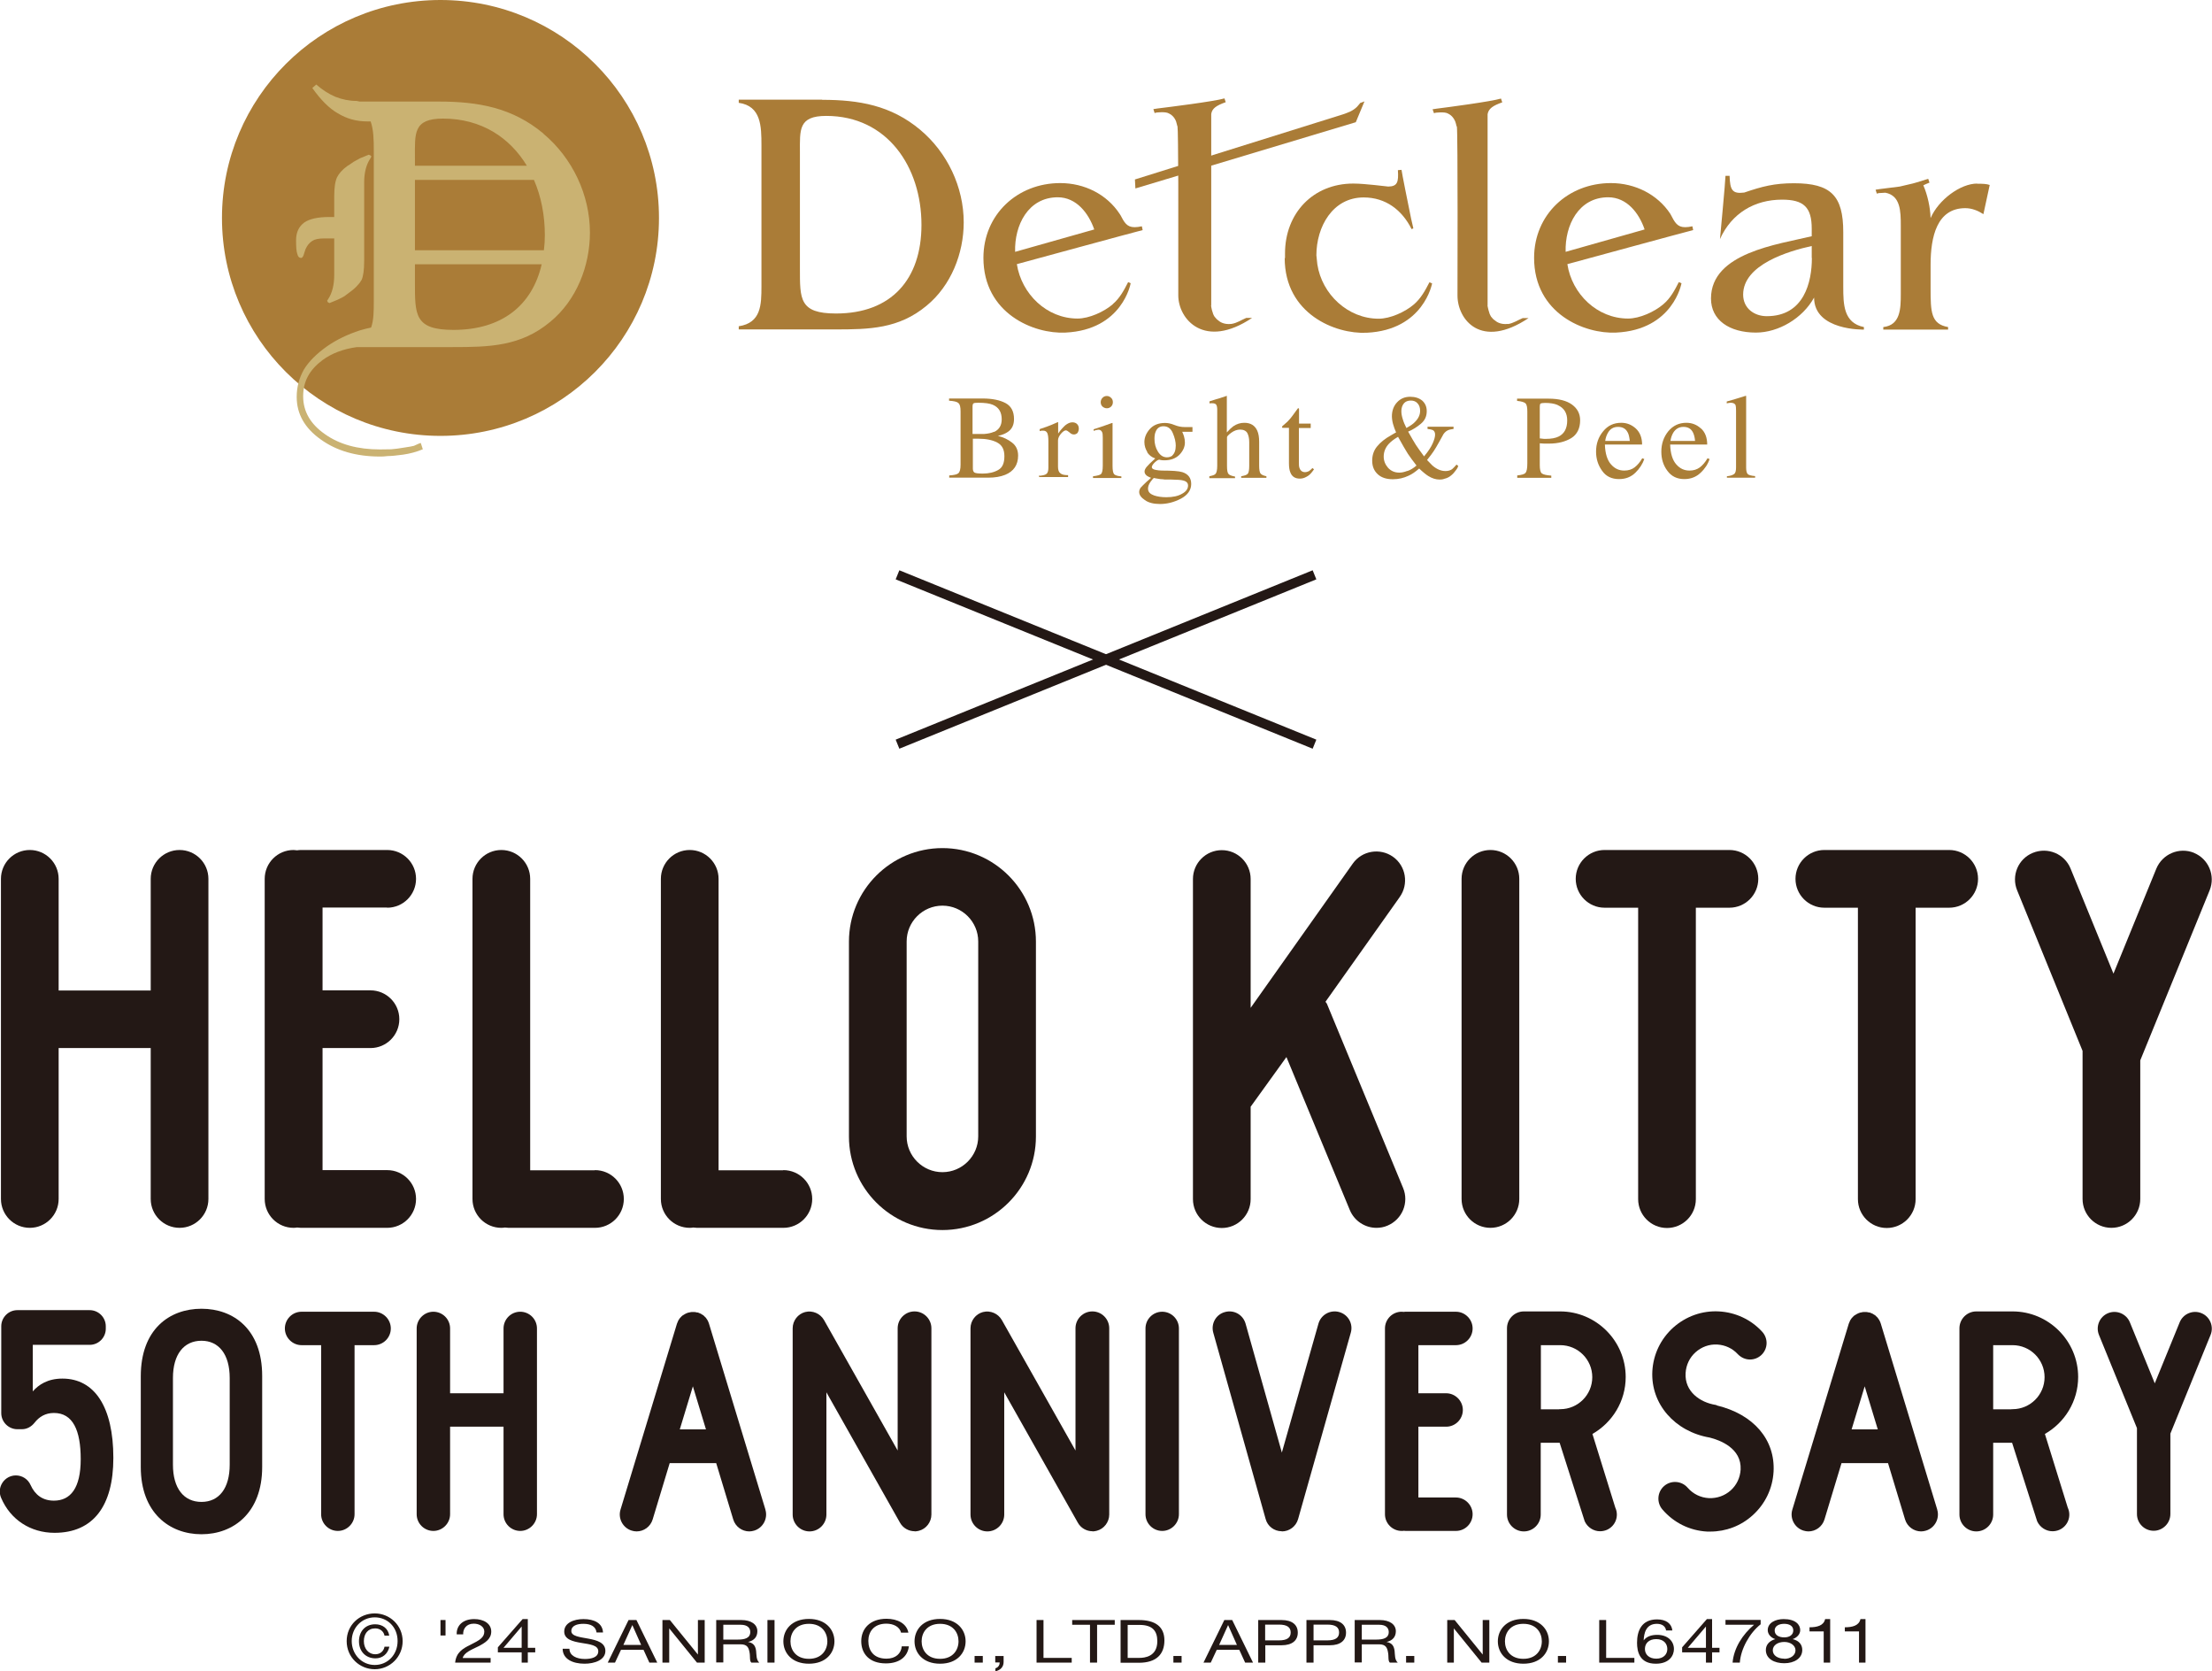 <?xml version="1.0" encoding="UTF-8"?>
<svg id="_レイヤー_2" data-name="レイヤー 2" xmlns="http://www.w3.org/2000/svg" viewBox="0 0 140.31 105.99">
  <defs>
    <style>
      .cls-1 {
        fill: #cab272;
      }

      .cls-1, .cls-2, .cls-3, .cls-4 {
        stroke-width: 0px;
      }

      .cls-2 {
        fill: #aa7c37;
      }

      .cls-5 {
        fill: none;
        stroke: #231815;
        stroke-miterlimit: 10;
        stroke-width: .62px;
      }

      .cls-3 {
        fill: #aa7e37;
      }

      .cls-4 {
        fill: #231815;
      }
    </style>
  </defs>
  <g id="de">
    <g>
      <path class="cls-2" d="M41.8,13.82c0,7.63-6.2,13.82-13.86,13.82s-13.86-6.19-13.86-13.82S20.28,0,27.94,0s13.86,6.19,13.86,13.82Z"/>
      <path class="cls-1" d="M19.07,16.36c.11,0,.18-.11.22-.29l.09-.27c.11-.25.26-.42.44-.53.15-.1.4-.15.73-.15h.65v2.31c0,.64-.13,1.15-.38,1.53l-.07.11.05.1.1.05.53-.22c.2-.09.34-.17.42-.22.08-.06.22-.16.4-.3.19-.14.34-.28.43-.39.11-.11.19-.22.25-.33.11-.22.17-.63.17-1.24v-4.96c0-.61.13-1.12.39-1.51l.07-.13-.07-.07-.1-.04-.54.22c-.16.09-.3.16-.42.23-.19.14-.32.22-.39.26-.32.23-.54.48-.66.72-.12.25-.18.66-.18,1.2v1.32h-.32c-.72,0-1.25.12-1.58.35-.34.25-.52.62-.52,1.12,0,.43.02.72.08.88.04.16.11.24.21.24M34.47,8.47c-1.97-1.65-4.15-2.03-6.64-2.03h-5.02l-.19-.04c-.46,0-.91-.09-1.34-.26-.43-.18-.83-.44-1.22-.78l-.25.22c.54.76,1.08,1.3,1.61,1.6.57.35,1.19.52,1.88.52.06,0,.14,0,.21,0,.19.53.2,1.2.2,1.85v9.54c0,.61,0,1.21-.17,1.68-.24.05-.48.11-.71.18-.77.25-1.46.58-2.07,1-.68.48-1.17.97-1.48,1.48-.3.53-.46,1.1-.46,1.74,0,1.08.51,1.98,1.53,2.7,1,.72,2.25,1.08,3.75,1.08.13,0,.29,0,.5-.03.21,0,.53-.03.97-.09.42-.06.84-.17,1.25-.34l-.13-.4c-.09.02-.23.09-.43.18-.09.03-.29.06-.61.11-.33.06-.61.09-.84.11-.24,0-.47.01-.71.01-1.41,0-2.58-.32-3.49-.97-.92-.64-1.38-1.44-1.38-2.4s.41-1.68,1.22-2.29c.6-.44,1.32-.71,2.19-.83h6.07c2.32,0,4.32-.04,6.19-1.6,1.67-1.37,2.52-3.55,2.52-5.66,0-2.39-1.11-4.73-2.95-6.27M28.1,7.52c2.44,0,4.24,1.21,5.32,2.99h-7.1v-.51c0-1.54-.12-2.48,1.78-2.48M28.77,20.92c-2.49,0-2.45-.96-2.45-3.05v-1.11h8.04c-.6,2.6-2.52,4.16-5.6,4.16M34.51,15.87h-8.19v-4.46h7.55c.46,1.06.69,2.25.69,3.5,0,.33-.02.64-.06.96Z"/>
      <g>
        <path class="cls-3" d="M60.2,30.15c.3-.02.5-.06.59-.14.09-.08.14-.25.14-.54v-3.38c0-.28-.04-.46-.14-.53-.09-.09-.29-.13-.59-.15v-.14h2.13c.61,0,1.09.1,1.45.29.36.19.54.53.54,1.01,0,.36-.12.63-.38.81-.14.1-.35.2-.64.26.35.09.65.23.9.43.25.19.38.47.38.82,0,.59-.28,1-.82,1.22-.3.12-.65.18-1.07.18h-2.48v-.14M63.06,27.39c.32-.15.48-.42.48-.8,0-.46-.19-.76-.56-.92-.2-.09-.51-.13-.93-.13-.16,0-.26.01-.3.04-.04.02-.06.1-.06.22v1.72h.73c.25-.02.46-.06.63-.14M63.32,29.8c.27-.15.39-.44.39-.87s-.15-.71-.46-.87c-.3-.16-.7-.24-1.18-.24h-.22s-.08,0-.14,0v1.9c0,.12.04.21.11.25.08.04.25.06.52.06.39,0,.72-.08.98-.23Z"/>
        <path class="cls-3" d="M65.94,30.17c.23-.02.38-.06.45-.13.07-.06.11-.19.11-.38v-1.67c0-.25-.02-.42-.07-.53-.05-.1-.13-.15-.25-.15-.03,0-.06,0-.1,0-.04,0-.08.02-.13.03v-.13c.15-.05.29-.1.44-.15.15-.06.26-.1.31-.12.12-.05.25-.11.39-.17.02,0,.03,0,.03.02,0,.02,0,.04,0,.08v.62c.15-.22.31-.39.45-.52.15-.12.3-.19.45-.19.13,0,.23.04.3.11.08.08.11.18.11.29,0,.1-.03.19-.08.27-.06.06-.13.1-.23.1s-.19-.04-.28-.13c-.1-.08-.17-.13-.23-.13-.08,0-.19.07-.31.21-.12.14-.19.29-.19.43v1.66c0,.21.05.35.15.42.1.09.26.12.49.12v.12h-1.84v-.12Z"/>
        <path class="cls-3" d="M69.34,30.2c.26-.03.44-.08.5-.14.07-.07.11-.24.11-.53v-1.79c0-.15-.01-.27-.04-.33-.04-.1-.12-.16-.23-.16-.03,0-.05.01-.08.01-.03,0-.1.02-.23.06v-.1l.16-.05c.43-.14.73-.25.9-.31.07-.03.12-.04.14-.04,0,.01,0,.03,0,.06v2.66c0,.27.03.45.1.53.07.07.22.12.46.14v.1h-1.8v-.1M69.93,25.23c.07-.08.17-.12.28-.12s.2.05.27.12c.08.07.11.17.11.27,0,.11-.03.2-.11.28-.07.07-.17.11-.27.11s-.2-.04-.28-.11c-.08-.08-.11-.17-.11-.28,0-.1.04-.2.11-.27Z"/>
        <path class="cls-3" d="M72.78,28.67c-.12-.19-.19-.4-.19-.64,0-.29.12-.57.34-.82.23-.26.56-.39.97-.39.18,0,.38.04.6.13.22.09.43.13.63.13.05,0,.14,0,.24,0,.11,0,.19,0,.23,0h.04v.3h-.65c.05.1.08.2.11.28.04.14.06.27.06.4,0,.28-.12.54-.35.78-.23.23-.55.35-.95.35-.06,0-.17,0-.33-.04-.07,0-.17.07-.29.18-.12.12-.18.22-.18.3,0,.07.08.14.26.17.11.02.24.04.38.04.64,0,1.07.03,1.3.1.37.12.56.37.56.75s-.22.7-.65.93c-.44.23-.88.34-1.33.34-.4,0-.73-.08-.96-.25-.24-.16-.36-.33-.36-.51,0-.09.03-.18.09-.27.07-.08.19-.2.37-.37l.25-.22.04-.04c-.11-.04-.2-.09-.26-.13-.1-.08-.15-.16-.15-.27,0-.09.05-.19.13-.29.09-.11.27-.29.55-.54-.22-.07-.4-.21-.52-.4M73.18,31.41c.23.08.5.12.8.12.41,0,.75-.07,1-.22.26-.14.38-.32.38-.52,0-.16-.1-.27-.31-.32-.13-.04-.37-.05-.74-.06-.09,0-.19,0-.29,0-.1,0-.19,0-.28-.02-.06,0-.14,0-.27-.03-.12-.02-.21-.03-.27-.05-.03,0-.1.08-.21.23-.11.15-.17.3-.17.44,0,.2.12.34.35.42M74.36,28.88c.14-.12.22-.33.22-.62,0-.23-.06-.5-.18-.78-.12-.3-.32-.45-.6-.45-.24,0-.41.12-.5.36-.05.11-.07.27-.07.44,0,.3.07.57.22.81.15.24.34.36.57.36.14,0,.25-.04.35-.11Z"/>
        <path class="cls-3" d="M76.71,30.2c.2-.04.34-.08.4-.16.06-.07.1-.24.1-.51v-3.56c0-.13-.02-.24-.06-.3-.03-.06-.12-.1-.26-.1-.03,0-.05,0-.08,0-.03,0-.06.01-.09.01v-.13c.11-.04.25-.08.41-.13.16-.04.27-.08.33-.1l.36-.12v.04s0,2.28,0,2.28c.16-.18.3-.31.41-.39.22-.15.45-.22.7-.22.4,0,.67.17.82.5.08.18.12.41.12.7v1.51c0,.26.03.44.09.51.07.08.19.13.37.17v.1h-1.6v-.1c.22-.04.35-.08.42-.16.06-.07.09-.24.09-.51v-1.49c0-.23-.04-.43-.12-.58-.08-.14-.24-.22-.46-.22-.19,0-.38.07-.56.2-.19.14-.27.24-.27.28v1.82c0,.28.03.45.1.52.06.07.2.12.41.16v.1h-1.63v-.1Z"/>
        <path class="cls-3" d="M83.14,26.88v.26h-.75v2.12c0,.19,0,.33.04.42.06.17.18.26.35.26.09,0,.17-.03.24-.06.07-.04.14-.11.23-.2l.1.08-.08.11c-.13.18-.26.3-.41.37-.14.08-.28.11-.41.11-.3,0-.5-.13-.6-.39-.06-.14-.09-.33-.09-.58v-2.25h-.4s-.02-.02-.03-.02c0,0-.01-.02-.01-.03,0-.02,0-.04.02-.05.01-.02.05-.05.11-.1.17-.14.29-.26.36-.35.08-.08.25-.32.52-.69.04,0,.06,0,.06,0,0,0,.01.03.01.06v.91h.74Z"/>
        <path class="cls-3" d="M88.56,27.43c-.03-.07-.07-.16-.11-.27-.04-.12-.07-.21-.09-.28-.02-.08-.04-.16-.05-.24-.01-.08-.02-.16-.02-.24,0-.35.11-.66.33-.89.22-.24.5-.35.83-.35.31,0,.56.08.76.24.19.17.29.39.29.67,0,.33-.12.59-.37.8-.25.21-.52.38-.81.5.22.39.38.67.49.84.1.16.28.4.52.73.27-.32.45-.6.55-.83.1-.23.15-.41.15-.55s-.05-.24-.15-.29c-.07-.03-.17-.05-.33-.07v-.14h1.65v.14c-.16.02-.29.05-.37.09-.14.07-.26.19-.34.37l-.2.36c-.14.26-.26.45-.35.59-.09.14-.23.32-.42.56.1.11.22.23.34.35.28.24.55.35.83.35.17,0,.31-.04.42-.12.07-.06.16-.15.28-.29l.11.09c-.02.06-.06.16-.16.28-.09.12-.17.22-.26.29-.13.12-.28.2-.46.24-.1.04-.2.05-.3.05-.25,0-.49-.08-.73-.23-.14-.09-.33-.24-.57-.47-.23.2-.45.36-.68.46-.3.14-.62.22-.99.22-.4,0-.72-.1-.95-.31-.24-.22-.36-.5-.36-.87,0-.34.1-.65.31-.9.21-.26.51-.5.89-.71l.29-.17M89.27,29.87c.2-.07.4-.19.58-.35-.23-.3-.42-.55-.55-.75-.13-.21-.34-.56-.62-1.07-.26.15-.45.3-.59.45-.21.23-.32.5-.32.8,0,.28.1.51.28.72.19.2.42.3.71.3.14,0,.31-.03.51-.11M89.75,26.76c.22-.22.33-.45.33-.71,0-.19-.05-.35-.16-.47-.11-.13-.26-.18-.43-.18-.19,0-.34.06-.44.18-.1.12-.16.29-.16.49,0,.16.03.33.09.51.05.18.13.36.23.56.24-.13.43-.26.54-.38Z"/>
        <path class="cls-3" d="M96.23,30.15c.29-.03.47-.08.54-.17.07-.08.11-.28.11-.59v-3.29c0-.26-.03-.43-.11-.52-.09-.08-.26-.13-.54-.16v-.14h2.01c.64,0,1.14.13,1.48.38.34.25.51.58.51.99,0,.51-.19.9-.56,1.13-.38.23-.85.35-1.41.35-.08,0-.19,0-.31,0-.13,0-.22-.02-.28-.02v1.38c0,.28.04.46.13.53.09.07.29.12.6.14v.14h-2.16v-.14M98.8,25.68c-.21-.09-.48-.13-.8-.13-.15,0-.24.02-.28.04-.04.04-.05.1-.05.21v2c.13.02.22.02.27.03.04,0,.08,0,.12,0,.34,0,.61-.05.81-.15.36-.18.54-.52.54-1.02,0-.47-.2-.79-.6-.97Z"/>
        <path class="cls-3" d="M103.76,27.17c.26.24.4.58.4,1.02h-2.36c.02.57.15.99.39,1.26.24.27.51.39.84.39.26,0,.48-.07.65-.2.18-.14.34-.32.49-.58l.13.05c-.11.31-.3.61-.57.87-.28.27-.62.4-1.03.4-.47,0-.83-.17-1.08-.53-.25-.35-.38-.75-.38-1.21,0-.5.15-.93.45-1.29.29-.36.67-.54,1.15-.54.35,0,.65.12.92.36M101.99,27.45c-.08.14-.14.3-.17.51h1.56c-.03-.25-.07-.44-.14-.55-.12-.23-.32-.34-.61-.34s-.5.13-.64.38Z"/>
        <path class="cls-3" d="M107.9,27.17c.26.24.39.58.39,1.02h-2.35c.02.57.15.99.39,1.26.24.27.51.39.84.39.26,0,.47-.07.65-.2.18-.14.34-.32.49-.58l.13.05c-.1.31-.29.61-.57.87-.28.27-.63.4-1.03.4-.46,0-.82-.17-1.08-.53-.26-.35-.38-.75-.38-1.21,0-.5.15-.93.44-1.29.3-.36.68-.54,1.15-.54.35,0,.66.12.92.36M106.13,27.45c-.08.14-.14.3-.17.51h1.56c-.02-.25-.08-.44-.14-.55-.12-.23-.32-.34-.6-.34s-.5.13-.65.38Z"/>
        <path class="cls-3" d="M109.54,30.2c.23-.02.38-.08.47-.15.08-.07.11-.21.11-.42v-3.59c0-.17-.01-.28-.03-.35-.05-.1-.15-.15-.3-.15-.03,0-.07,0-.11.01-.05,0-.1.02-.15.03v-.12c.33-.09.73-.21,1.2-.36.01,0,.03,0,.03.01,0,.02,0,.05,0,.1v4.44c0,.22.04.36.11.42.07.06.23.1.46.12v.1h-1.79v-.1Z"/>
      </g>
      <g>
        <path class="cls-2" d="M52.15,6.33c2.33,0,4.37.35,6.22,1.9,1.72,1.44,2.76,3.63,2.76,5.87,0,1.97-.8,4.01-2.36,5.29-1.76,1.46-3.62,1.5-5.8,1.5h-6.11v-.2c1.42-.22,1.44-1.35,1.44-2.55v-8.92c0-1.22-.02-2.5-1.44-2.7v-.2h5.29ZM50.74,17.02c0,1.95-.04,2.86,2.29,2.86,3.51,0,5.42-2.17,5.42-5.62,0-3.68-2.17-6.91-6.04-6.91-1.78,0-1.67.88-1.67,2.32v7.35Z"/>
        <path class="cls-2" d="M105.51,19.29c-.56.48-1.5.91-2.24.91-1.95,0-3.56-1.55-3.85-3.45,0,0,7.71-2.1,7.98-2.16l-.05-.24c-.71.15-.95,0-1.2-.42-.05-.09-.09-.17-.14-.26-.02-.03-.06-.11-.06-.11-.81-1.23-2.23-1.95-3.77-1.95-2.72,0-4.87,2-4.87,4.74,0,3.55,3.22,4.84,5.2,4.74,3.63-.17,4.15-3.13,4.15-3.13l-.17-.07c-.26.51-.53,1.02-.98,1.4ZM102.01,12.51c1.19,0,1.96,1.01,2.31,2.04l-5.01,1.42c-.05-1.68.82-3.46,2.7-3.46Z"/>
        <path class="cls-2" d="M70.59,19.29c-.56.48-1.5.91-2.24.91-1.95,0-3.55-1.55-3.85-3.45,0,0,7.71-2.1,7.98-2.16l-.05-.24c-.71.15-.95,0-1.2-.42-.05-.09-.09-.17-.14-.26-.02-.03-.07-.11-.07-.11-.81-1.23-2.22-1.95-3.77-1.95-2.72,0-4.87,2-4.87,4.74,0,3.55,3.22,4.84,5.2,4.74,3.63-.17,4.14-3.13,4.14-3.13l-.16-.07c-.26.51-.53,1.02-.98,1.4ZM67.09,12.51c1.19,0,1.96,1.01,2.32,2.04l-5.02,1.42c-.05-1.68.82-3.46,2.71-3.46Z"/>
        <path class="cls-2" d="M116.92,18.19v-3.47c0-2.31-.78-3.1-3.13-3.1-1.24,0-2.01.2-3.15.59-.77.1-.9-.17-.93-1.06h-.26c0,.29-.35,4.01-.35,4.01.74-1.64,2.19-2.5,3.94-2.5,1.37,0,1.88.48,1.88,1.84v.48c-2.15.52-6.39,1.05-6.39,3.95,0,1.37,1.17,2.16,2.85,2.16,1.43,0,2.96-.9,3.69-2.22,0,2.11,3.16,2.03,3.16,2.03v-.16c-1.29-.26-1.31-1.44-1.31-2.55ZM114.93,16.36c0,1.52-.49,3.69-2.86,3.69-.8,0-1.5-.5-1.5-1.37,0-1.9,2.88-2.76,4.35-3.08v.75Z"/>
        <path class="cls-2" d="M81.49,16.36c0,3.55,3.22,4.84,5.2,4.74,3.62-.17,4.15-3.13,4.15-3.13l-.17-.07c-.26.51-.54,1.02-.98,1.4-.56.48-1.5.91-2.24.91-1.95,0-3.6-1.55-3.89-3.45l-.06-.57c0-1.81,1.03-3.67,3-3.67,1.39,0,2.43.79,3.04,2.01l.11-.05-.14-.61c-.19-.92-.59-2.91-.61-3.1l-.23.02c.05.76-.03,1.03-.61,1.04-.27-.03-.58-.07-.9-.1-.43-.04-.89-.09-1.32-.09-2.55,0-4.33,1.88-4.33,4.43v.31Z"/>
        <path class="cls-2" d="M125.42,11.64c-1.07,0-2.46,1.03-2.96,2.19-.02-.67-.19-1.46-.46-2.08.11-.05.23-.11.39-.17l-.08-.24c-.62.19-.87.28-1.21.35l-.6.14c-.36.05-.61.08-1.27.16l-.26.04.08.25s.1-.04.2-.04c.13,0,.24-.02.34-.02.96.18.98,1.17.98,2.09v4.32c0,.94-.02,1.99-1.11,2.11v.16h4.11v-.16c-1.09-.19-1.11-.96-1.11-2.47v-1.48c0-1.79.41-3.59,2.2-3.59.42,0,.81.16,1.15.38l.4-1.85c-.2-.07-.42-.08-.81-.08Z"/>
        <path class="cls-2" d="M95.65,20.54c-.49.06-.76-.17-.77-.18-.06-.03-.16-.13-.17-.13-.05-.05-.09-.1-.13-.15h0c-.03-.06-.07-.12-.1-.2,0,0,0-.01,0-.01-.09-.25-.15-.61-.12-.49,0-.07,0-11.75,0-11.81v-.33c.06-.35.33-.54.93-.75l-.08-.24c-.63.19-3.43.56-4.08.64l-.26.04.09.25s.1-.04.19-.04c.26-.02.44-.02.6.02.28.1.45.29.56.55.03.09.06.19.08.3h.02c.07.35.04,10.73.04,10.73,0,1.52,1.48,3.45,4.51,1.43h-.37c-.29.12-.6.33-.94.38Z"/>
        <path class="cls-2" d="M74.74,12.76v5.63h0v.34c0,1.52,1.66,3.45,4.68,1.43h-.37c-.29.12-.59.33-.94.38-.5.06-.77-.17-.78-.18-.05-.03-.16-.13-.16-.13-.05-.05-.09-.1-.13-.15h0c-.04-.06-.07-.12-.1-.2,0,0,0-.01,0-.01-.1-.25-.14-.61-.11-.49V7.23c.05-.35.32-.54.92-.75l-.08-.24c-.63.19-3.59.56-4.25.64l-.26.04.08.25s.11-.04.2-.04c.25-.02.44-.02.6.02.28.1.46.29.56.55.03.09.05.19.08.3h.01c.03.14.04,1.69.05,3.58v1.18Z"/>
        <path class="cls-2" d="M86,7.75l.55-1.32-.27.1s-.08.11-.21.25c-.27.26-.54.35-.88.47l-13.2,4.13.03.57,13.98-4.2Z"/>
      </g>
    </g>
    <g>
      <g>
        <path class="cls-4" d="M94.54,53.9c-1.01,0-1.83.82-1.83,1.83v20.3c0,1.01.82,1.83,1.83,1.83s1.83-.82,1.83-1.83v-20.3c0-1.01-.82-1.83-1.83-1.83Z"/>
        <path class="cls-4" d="M11.39,53.9c-1.01,0-1.83.82-1.83,1.83v7.08H3.72v-7.08c0-1.01-.82-1.83-1.83-1.83s-1.83.82-1.83,1.83v20.3c0,1.01.82,1.83,1.83,1.83s1.83-.82,1.83-1.83v-9.57h5.84v9.57c0,1.01.82,1.83,1.83,1.83s1.83-.82,1.83-1.83v-20.3c0-1.01-.82-1.83-1.83-1.83Z"/>
        <path class="cls-4" d="M109.71,53.9h-7.93c-1.01,0-1.83.82-1.83,1.83s.82,1.83,1.83,1.83h2.13v18.48c0,1.01.82,1.83,1.83,1.83s1.83-.82,1.83-1.83v-18.48h2.13c1.01,0,1.83-.82,1.83-1.83s-.82-1.83-1.83-1.83Z"/>
        <path class="cls-4" d="M123.65,53.9h-7.93c-1.01,0-1.83.82-1.83,1.83s.82,1.83,1.83,1.83h2.13v18.48c0,1.01.82,1.83,1.83,1.83s1.83-.82,1.83-1.83v-18.48h2.13c1.01,0,1.83-.82,1.83-1.83s-.82-1.83-1.83-1.83Z"/>
        <path class="cls-4" d="M24.56,57.56c1.01,0,1.83-.82,1.83-1.83s-.82-1.83-1.83-1.83h-5.48c-.08,0-.15.01-.23.02-.08,0-.15-.02-.23-.02-1.01,0-1.83.82-1.83,1.83v20.3c0,1.01.82,1.83,1.83,1.83.08,0,.15-.01.23-.02.08,0,.15.02.23.02h5.48c1.01,0,1.83-.82,1.83-1.83s-.82-1.83-1.83-1.83h-4.1v-7.74h3.04c1.01,0,1.83-.82,1.83-1.83s-.82-1.83-1.83-1.83h-3.04v-5.25h4.1Z"/>
        <path class="cls-4" d="M37.73,74.21h-4.1v-18.48c0-1.01-.82-1.83-1.83-1.83s-1.83.82-1.83,1.83v20.3c0,1.01.82,1.83,1.83,1.83.08,0,.15-.01.23-.02.08,0,.15.02.23.02h5.48c1.01,0,1.83-.82,1.83-1.83s-.82-1.83-1.83-1.83Z"/>
        <path class="cls-4" d="M49.68,74.21h-4.1v-18.48c0-1.01-.82-1.83-1.83-1.83s-1.83.82-1.83,1.83v20.3c0,1.01.82,1.83,1.83,1.83.08,0,.15-.01.23-.02.08,0,.15.02.23.02h5.48c1.01,0,1.83-.82,1.83-1.83s-.82-1.83-1.83-1.83Z"/>
        <path class="cls-4" d="M59.78,53.78c-3.27,0-5.93,2.66-5.93,5.93v12.36c0,3.27,2.66,5.93,5.93,5.93s5.93-2.66,5.93-5.93v-12.36c0-3.27-2.66-5.93-5.93-5.93ZM62.05,72.06c0,1.25-1.02,2.27-2.27,2.27s-2.27-1.02-2.27-2.27v-12.36c0-1.25,1.02-2.27,2.27-2.27s2.27,1.02,2.27,2.27v12.36Z"/>
        <path class="cls-4" d="M139.17,54.08c-.94-.38-2,.07-2.39,1l-2.72,6.66-2.72-6.66c-.38-.94-1.45-1.38-2.39-1-.94.38-1.38,1.45-1,2.38l4.15,10.18v9.39c0,1.01.82,1.83,1.83,1.83s1.83-.82,1.83-1.83v-8.79l4.4-10.78c.38-.94-.07-2-1-2.38Z"/>
        <path class="cls-4" d="M84.14,63.62s-.04-.07-.06-.1l4.71-6.64c.58-.82.39-1.97-.43-2.55-.82-.58-1.97-.39-2.55.43l-6.48,9.15v-8.17c0-1.01-.82-1.83-1.83-1.83s-1.83.82-1.83,1.83v20.3c0,1.01.82,1.83,1.83,1.83s1.83-.82,1.83-1.83v-5.86l2.27-3.15,4.02,9.7c.29.7.97,1.13,1.69,1.13.23,0,.47-.04.7-.14.93-.39,1.38-1.46.99-2.39l-4.85-11.72Z"/>
      </g>
      <g>
        <path class="cls-4" d="M73.72,83.18c-.59,0-1.06.48-1.06,1.06v11.78c0,.59.48,1.06,1.06,1.06s1.06-.48,1.06-1.06v-11.78c0-.59-.48-1.06-1.06-1.06Z"/>
        <path class="cls-4" d="M33,83.18c-.59,0-1.06.48-1.06,1.06v4.11h-3.39v-4.11c0-.59-.48-1.06-1.06-1.06s-1.06.48-1.06,1.06v11.78c0,.59.48,1.06,1.06,1.06s1.06-.48,1.06-1.06v-5.55h3.39v5.55c0,.59.48,1.06,1.06,1.06s1.06-.48,1.06-1.06v-11.78c0-.59-.48-1.06-1.06-1.06Z"/>
        <path class="cls-4" d="M23.73,83.18h-4.6c-.59,0-1.06.48-1.06,1.06s.48,1.06,1.06,1.06h1.24v10.72c0,.59.48,1.06,1.06,1.06s1.06-.48,1.06-1.06v-10.72h1.24c.59,0,1.06-.48,1.06-1.06s-.48-1.06-1.06-1.06Z"/>
        <path class="cls-4" d="M92.35,85.3c.59,0,1.06-.48,1.06-1.06s-.48-1.06-1.06-1.06h-3.18s-.09,0-.13.01c-.04,0-.09-.01-.13-.01-.59,0-1.06.48-1.06,1.06v11.78c0,.59.48,1.06,1.06,1.06.05,0,.09,0,.13-.01.04,0,.09.01.13.01h3.18c.59,0,1.06-.48,1.06-1.06s-.48-1.06-1.06-1.06h-2.38v-4.49h1.76c.59,0,1.06-.48,1.06-1.06s-.48-1.06-1.06-1.06h-1.76v-3.05h2.38Z"/>
        <path class="cls-4" d="M139.64,83.27c-.54-.22-1.16.04-1.38.58l-1.58,3.87-1.58-3.87c-.22-.54-.84-.8-1.38-.58-.54.22-.8.84-.58,1.38l2.41,5.91v5.45c0,.59.48,1.06,1.06,1.06s1.06-.48,1.06-1.06v-5.1l2.55-6.26c.22-.54-.04-1.16-.58-1.38Z"/>
        <path class="cls-4" d="M58.02,97.1c-.38,0-.74-.2-.93-.54l-4.67-8.27v7.75c0,.59-.48,1.07-1.07,1.07s-1.07-.48-1.07-1.07v-11.81c0-.48.33-.91.79-1.03.47-.12.96.09,1.2.51l4.67,8.27v-7.75c0-.59.48-1.07,1.07-1.07s1.07.48,1.07,1.07v11.81c0,.48-.33.91-.79,1.03-.09.02-.18.04-.27.04Z"/>
        <path class="cls-4" d="M69.3,97.1c-.38,0-.74-.2-.93-.54l-4.67-8.27v7.75c0,.59-.48,1.07-1.07,1.07s-1.07-.48-1.07-1.07v-11.81c0-.48.33-.91.79-1.03.47-.12.96.09,1.2.51l4.67,8.27v-7.75c0-.59.48-1.07,1.07-1.07s1.07.48,1.07,1.07v11.81c0,.48-.33.91-.79,1.03-.09.02-.18.04-.27.04Z"/>
        <path class="cls-4" d="M81.3,97.1h0c-.48,0-.9-.32-1.02-.78l-3.32-11.81c-.16-.57.17-1.16.74-1.31.57-.16,1.15.17,1.31.74l2.3,8.17,2.32-8.17c.16-.57.75-.9,1.32-.74.57.16.9.75.73,1.32l-3.34,11.81c-.13.46-.55.78-1.03.78Z"/>
        <path class="cls-4" d="M48.55,95.72l-3.58-11.79s0,0,0,0c-.02-.07-.05-.13-.08-.19-.01-.03-.03-.05-.05-.08-.02-.03-.04-.06-.06-.09-.02-.03-.05-.05-.07-.07-.03-.03-.05-.05-.08-.08-.02-.02-.05-.04-.08-.05-.03-.02-.06-.04-.09-.06-.06-.03-.13-.06-.19-.08,0,0,0,0,0,0-.02,0-.03,0-.05,0-.05-.01-.1-.03-.15-.03-.03,0-.07,0-.1,0-.04,0-.07,0-.11,0-.05,0-.1.02-.15.03-.02,0-.04,0-.06.01,0,0,0,0,0,0-.07.02-.13.05-.19.08-.03.02-.06.04-.1.06-.03.02-.05.03-.08.05-.03.02-.05.05-.08.08-.02.02-.05.05-.07.07-.02.03-.04.06-.06.09-.02.03-.04.05-.05.08-.03.06-.06.13-.08.19,0,0,0,0,0,0l-3.58,11.79c-.17.56.15,1.16.71,1.33.1.03.21.05.31.05.46,0,.88-.3,1.02-.76l1.08-3.57h2.95l1.08,3.57c.14.46.56.76,1.02.76.1,0,.21-.02.31-.05.56-.17.88-.77.71-1.33ZM43.12,90.64l.83-2.73.83,2.73h-1.66Z"/>
        <path class="cls-4" d="M122.88,95.72l-3.58-11.79s0,0,0,0c-.02-.07-.05-.13-.08-.19-.01-.03-.03-.05-.05-.08-.02-.03-.04-.06-.06-.09-.02-.03-.05-.05-.07-.07-.03-.03-.05-.05-.08-.08-.02-.02-.05-.04-.08-.05-.03-.02-.06-.04-.09-.06-.06-.03-.13-.06-.19-.08,0,0,0,0,0,0-.02,0-.03,0-.05,0-.05-.01-.1-.03-.15-.03-.03,0-.07,0-.1,0-.04,0-.07,0-.11,0-.05,0-.1.02-.15.03-.02,0-.04,0-.06.01,0,0,0,0,0,0-.07.02-.13.05-.19.08-.03.02-.06.04-.1.06-.03.02-.05.03-.08.05-.03.02-.05.05-.08.08-.02.02-.05.05-.07.07-.02.03-.04.06-.06.09-.02.03-.04.05-.05.08-.03.06-.06.13-.08.19,0,0,0,0,0,0l-3.58,11.79c-.17.56.15,1.16.71,1.33.1.03.21.05.31.05.46,0,.88-.3,1.02-.76l1.08-3.57h2.95l1.08,3.57c.14.46.56.76,1.02.76.1,0,.21-.02.31-.05.56-.17.88-.77.71-1.33ZM117.45,90.64l.83-2.73.83,2.73h-1.66Z"/>
        <path class="cls-4" d="M102.46,95.6l-1.45-4.67c1.26-.72,2.11-2.07,2.11-3.61,0-2.29-1.87-4.16-4.16-4.16h-2.3c-.59,0-1.07.48-1.07,1.07v11.81c0,.59.48,1.07,1.07,1.07s1.07-.48,1.07-1.07v-4.55h1.2l1.59,4.98c.18.39.57.63.97.63.15,0,.3-.03.44-.09.54-.24.78-.87.53-1.41ZM97.73,85.3h1.24c1.12,0,2.03.91,2.03,2.03s-.91,2.03-2.03,2.03c-.04,0-.07,0-.1.01h-1.13v-4.06Z"/>
        <path class="cls-4" d="M131.16,95.6l-1.45-4.67c1.26-.72,2.11-2.07,2.11-3.61,0-2.29-1.87-4.16-4.16-4.16h-2.3c-.59,0-1.07.48-1.07,1.07v11.81c0,.59.48,1.07,1.07,1.07s1.07-.48,1.07-1.07v-4.55h1.2l1.59,4.98c.18.39.57.63.97.63.15,0,.3-.03.44-.09.54-.24.78-.87.53-1.41ZM126.42,85.3h1.24c1.12,0,2.03.91,2.03,2.03s-.91,2.03-2.03,2.03c-.04,0-.07,0-.1.01h-1.13v-4.06Z"/>
        <path class="cls-4" d="M108.91,89.11s-.05-.01-.08-.02c-1-.16-1.98-.85-1.91-2.02.03-.51.25-.98.63-1.32.38-.34.87-.52,1.38-.49h0c.5.03.96.24,1.3.61.21.22.49.34.77.34.26,0,.51-.09.72-.28.43-.4.45-1.06.05-1.49-.71-.77-1.68-1.22-2.73-1.28h0c-1.07-.06-2.1.31-2.9,1.02-.8.72-1.27,1.7-1.33,2.77-.11,2.07,1.42,3.83,3.64,4.21.64.16,2.03.67,1.96,2.03-.03.51-.25.98-.63,1.32-.38.34-.87.51-1.38.49h0c-.53-.03-1-.26-1.35-.66-.38-.44-1.05-.49-1.49-.11-.44.38-.49,1.05-.11,1.49.72.84,1.73,1.34,2.83,1.4h0s0,0,0,0c.02,0,.04,0,.05,0h0c.05,0,.11,0,.16,0,.99,0,1.94-.36,2.68-1.03.8-.72,1.27-1.7,1.33-2.77.11-2.03-1.27-3.64-3.61-4.2Z"/>
        <path class="cls-4" d="M1.4,90.63h-.3c-.56,0-1.02-.46-1.02-1.02v-5.51c0-.56.46-1.02,1.02-1.02h4.59c.56,0,1.02.46,1.02,1.02v.16c0,.56-.46,1.02-1.02,1.02h-3.61v2.95c.37-.42.94-.81,1.88-.81,2.04,0,3.23,1.8,3.23,5.03,0,3.05-1.28,4.75-3.73,4.75-1.52,0-2.8-.83-3.39-2.22-.29-.67.21-1.42.94-1.42h0c.4,0,.77.24.93.61.29.64.78.99,1.48.99,1.05,0,1.7-.79,1.7-2.63s-.5-2.93-1.7-2.93c-.55,0-.94.25-1.23.62-.2.25-.48.41-.8.41Z"/>
        <path class="cls-4" d="M12.78,97.29c-2.04,0-3.85-1.37-3.85-4.26v-5.76c0-2.97,1.81-4.28,3.85-4.28s3.85,1.31,3.85,4.26v5.78c0,2.89-1.81,4.26-3.85,4.26ZM12.78,85.02c-1.12,0-1.81.87-1.81,2.36v5.5c0,1.5.69,2.36,1.81,2.36s1.79-.87,1.79-2.36v-5.5c0-1.5-.69-2.36-1.79-2.36Z"/>
      </g>
    </g>
    <g>
      <g>
        <path class="cls-4" d="M23.77,102.31c.96,0,1.77.76,1.77,1.76s-.81,1.78-1.77,1.78-1.78-.76-1.78-1.78.81-1.76,1.78-1.76ZM23.77,105.58c.82,0,1.45-.65,1.45-1.52s-.63-1.5-1.45-1.5-1.46.66-1.46,1.5.63,1.52,1.46,1.52ZM24.7,104.42c-.1.46-.44.74-.88.74-.64,0-1.05-.46-1.05-1.08s.39-1.08,1.03-1.08c.45,0,.82.25.89.72h-.3c-.05-.26-.27-.46-.59-.46-.47,0-.72.35-.72.81s.28.83.73.83c.31,0,.53-.2.58-.48h.3Z"/>
        <path class="cls-4" d="M27.94,102.73h.32v.98h-.32v-.98Z"/>
        <path class="cls-4" d="M28.97,103.65c-.03-.56.38-.98,1.11-.98.6,0,1.08.28,1.08.79,0,.49-.41.73-.84.95-.43.21-.89.39-.97.73h1.77v.29h-2.25c.07-.65.48-.89.97-1.13.58-.29.88-.46.88-.84,0-.3-.3-.5-.67-.5-.48,0-.69.35-.67.68h-.41Z"/>
        <path class="cls-4" d="M37.84,103.52c-.05-.39-.37-.55-.84-.55-.38,0-.76.11-.76.46,0,.33.54.38,1.08.48.54.1,1.08.25,1.08.78,0,.58-.7.81-1.32.81-.76,0-1.39-.3-1.39-.95h.43c0,.45.47.65.98.65.41,0,.85-.1.85-.49s-.54-.44-1.08-.53c-.54-.09-1.08-.22-1.08-.72,0-.55.61-.79,1.22-.79.69,0,1.21.26,1.24.85h-.42Z"/>
        <path class="cls-4" d="M39.87,102.73h.5l1.32,2.7h-.5l-.37-.81h-1.43l-.38.81h-.46l1.32-2.7ZM39.53,104.31h1.14l-.56-1.26h0l-.57,1.26Z"/>
        <path class="cls-4" d="M42.01,102.73h.48l1.78,2.19h0v-2.19h.43v2.7h-.49l-1.76-2.17h0v2.17h-.43v-2.7Z"/>
        <path class="cls-4" d="M45.43,102.73h1.59c.63,0,1.02.28,1.02.71,0,.33-.18.59-.59.68h0c.39.07.47.3.51.56.03.27,0,.56.2.75h-.5c-.13-.11-.06-.4-.12-.67-.05-.26-.13-.49-.56-.49h-1.1v1.15h-.45v-2.7ZM46.81,103.97c.42,0,.78-.09.78-.48,0-.26-.18-.46-.6-.46h-1.11v.94h.94Z"/>
        <path class="cls-4" d="M48.68,102.73h.45v2.7h-.45v-2.7Z"/>
        <path class="cls-4" d="M51.31,102.66c1.07,0,1.62.68,1.62,1.42s-.54,1.42-1.62,1.42-1.62-.68-1.62-1.42.54-1.42,1.62-1.42ZM51.31,105.19c.82,0,1.17-.57,1.17-1.11s-.34-1.11-1.17-1.11-1.17.57-1.17,1.11.34,1.11,1.17,1.11Z"/>
        <path class="cls-4" d="M57.16,103.54c-.09-.38-.48-.58-.94-.58-.8,0-1.14.53-1.14,1.09,0,.62.34,1.13,1.15,1.13.59,0,.93-.33.97-.78h.45c-.08.67-.61,1.08-1.46,1.08-1.05,0-1.56-.62-1.56-1.41s.56-1.42,1.6-1.42c.7,0,1.28.3,1.39.88h-.45Z"/>
        <path class="cls-4" d="M59.63,102.66c1.07,0,1.62.68,1.62,1.42s-.54,1.42-1.62,1.42-1.62-.68-1.62-1.42.54-1.42,1.62-1.42ZM59.63,105.19c.82,0,1.17-.57,1.17-1.11s-.34-1.11-1.17-1.11-1.17.57-1.17,1.11.34,1.11,1.17,1.11Z"/>
        <path class="cls-4" d="M61.82,105.01h.52v.42h-.52v-.42Z"/>
        <path class="cls-4" d="M63.14,105.01h.52v.38c0,.28-.16.51-.52.59v-.19c.21-.06.28-.25.27-.37h-.28v-.42Z"/>
        <path class="cls-4" d="M65.74,102.73h.45v2.4h1.79v.3h-2.23v-2.7Z"/>
        <path class="cls-4" d="M69.13,103.03h-1.12v-.3h2.7v.3h-1.12v2.4h-.45v-2.4Z"/>
        <path class="cls-4" d="M71.08,102.73h1.16c1.04,0,1.62.42,1.62,1.29s-.5,1.42-1.62,1.42h-1.16v-2.7ZM71.53,105.13h.75c.31,0,1.13-.07,1.13-1.06,0-.64-.3-1.03-1.12-1.03h-.76v2.1Z"/>
        <path class="cls-4" d="M74.43,105.01h.52v.42h-.52v-.42Z"/>
        <path class="cls-4" d="M77.66,102.73h.5l1.32,2.7h-.5l-.37-.81h-1.43l-.38.81h-.46l1.32-2.7ZM77.32,104.31h1.14l-.56-1.26h0l-.57,1.26Z"/>
        <path class="cls-4" d="M79.81,102.73h1.48c.67,0,1.03.3,1.03.8s-.36.8-1.03.8h-1.03v1.1h-.45v-2.7ZM80.25,104.02h.88c.51,0,.74-.17.74-.5s-.23-.5-.74-.5h-.88v.99Z"/>
        <path class="cls-4" d="M82.87,102.73h1.48c.67,0,1.03.3,1.03.8s-.36.8-1.03.8h-1.03v1.1h-.45v-2.7ZM83.32,104.02h.88c.51,0,.74-.17.74-.5s-.23-.5-.74-.5h-.88v.99Z"/>
        <path class="cls-4" d="M85.93,102.73h1.59c.63,0,1.02.28,1.02.71,0,.33-.18.59-.59.68h0c.39.07.47.3.51.56.03.27,0,.56.2.75h-.5c-.13-.11-.06-.4-.12-.67-.05-.26-.13-.49-.56-.49h-1.1v1.15h-.45v-2.7ZM87.31,103.97c.42,0,.78-.09.78-.48,0-.26-.18-.46-.6-.46h-1.11v.94h.94Z"/>
        <path class="cls-4" d="M89.19,105.01h.52v.42h-.52v-.42Z"/>
        <path class="cls-4" d="M91.79,102.73h.48l1.78,2.19h0v-2.19h.42v2.7h-.49l-1.76-2.17h0v2.17h-.42v-2.7Z"/>
        <path class="cls-4" d="M96.63,102.66c1.07,0,1.62.68,1.62,1.42s-.54,1.42-1.62,1.42-1.62-.68-1.62-1.42.54-1.42,1.62-1.42ZM96.63,105.19c.82,0,1.17-.57,1.17-1.11s-.34-1.11-1.17-1.11-1.17.57-1.17,1.11.34,1.11,1.17,1.11Z"/>
        <path class="cls-4" d="M98.82,105.01h.52v.42h-.52v-.42Z"/>
        <path class="cls-4" d="M101.43,102.73h.45v2.4h1.79v.3h-2.23v-2.7Z"/>
      </g>
      <path class="cls-4" d="M116.09,105.43h-.41v-1.98h-.9v-.26c.47,0,.9-.1.99-.52h.32v2.76Z"/>
      <path class="cls-4" d="M118.33,105.43h-.41v-1.98h-.9v-.26c.47,0,.9-.1.99-.52h.32v2.76Z"/>
      <path class="cls-4" d="M108.6,104.49h.47v.29h-.47v.65h-.39v-.65h-1.51v-.32l1.57-1.79h.33v1.82ZM108.21,104.49v-1.35h0l-1.15,1.35h1.16Z"/>
      <path class="cls-4" d="M33.48,104.49h.47v.29h-.47v.65h-.39v-.65h-1.51v-.32l1.57-1.79h.33v1.82ZM33.09,104.49v-1.35h0l-1.15,1.35h1.16Z"/>
      <path class="cls-4" d="M105.68,103.38c-.04-.25-.25-.41-.58-.41-.71,0-.82.62-.84,1.05h0c.19-.25.49-.35.86-.35.66,0,1.06.39,1.06.9,0,.4-.28.93-1.15.93-1.02,0-1.19-.75-1.19-1.33,0-.76.29-1.48,1.27-1.48.57,0,.92.26.97.7h-.41ZM104.34,104.57c0,.34.26.61.72.61s.7-.28.7-.61-.22-.63-.7-.63-.72.28-.72.62Z"/>
      <path class="cls-4" d="M111.68,103c-.7.55-1.26,1.56-1.32,2.43h-.46c.08-.93.64-1.79,1.36-2.4h-1.81v-.31h2.23v.28Z"/>
      <path class="cls-4" d="M113.14,102.67c.75,0,1.05.35,1.05.7,0,.25-.19.47-.48.57.41.1.61.35.61.69,0,.53-.51.84-1.14.84s-1.17-.28-1.17-.84c0-.33.22-.58.6-.69-.29-.09-.48-.32-.48-.57,0-.46.48-.7,1.01-.7ZM113.18,105.19c.41,0,.71-.23.71-.54s-.32-.53-.71-.53c-.41,0-.73.21-.73.53s.31.53.73.53ZM113.18,103.83c.33,0,.57-.16.57-.44s-.24-.42-.58-.42-.6.15-.6.42c0,.3.27.44.61.44Z"/>
    </g>
    <g>
      <line class="cls-5" x1="56.93" y1="36.45" x2="83.38" y2="47.19"/>
      <line class="cls-5" x1="83.38" y1="36.45" x2="56.93" y2="47.19"/>
    </g>
  </g>
</svg>